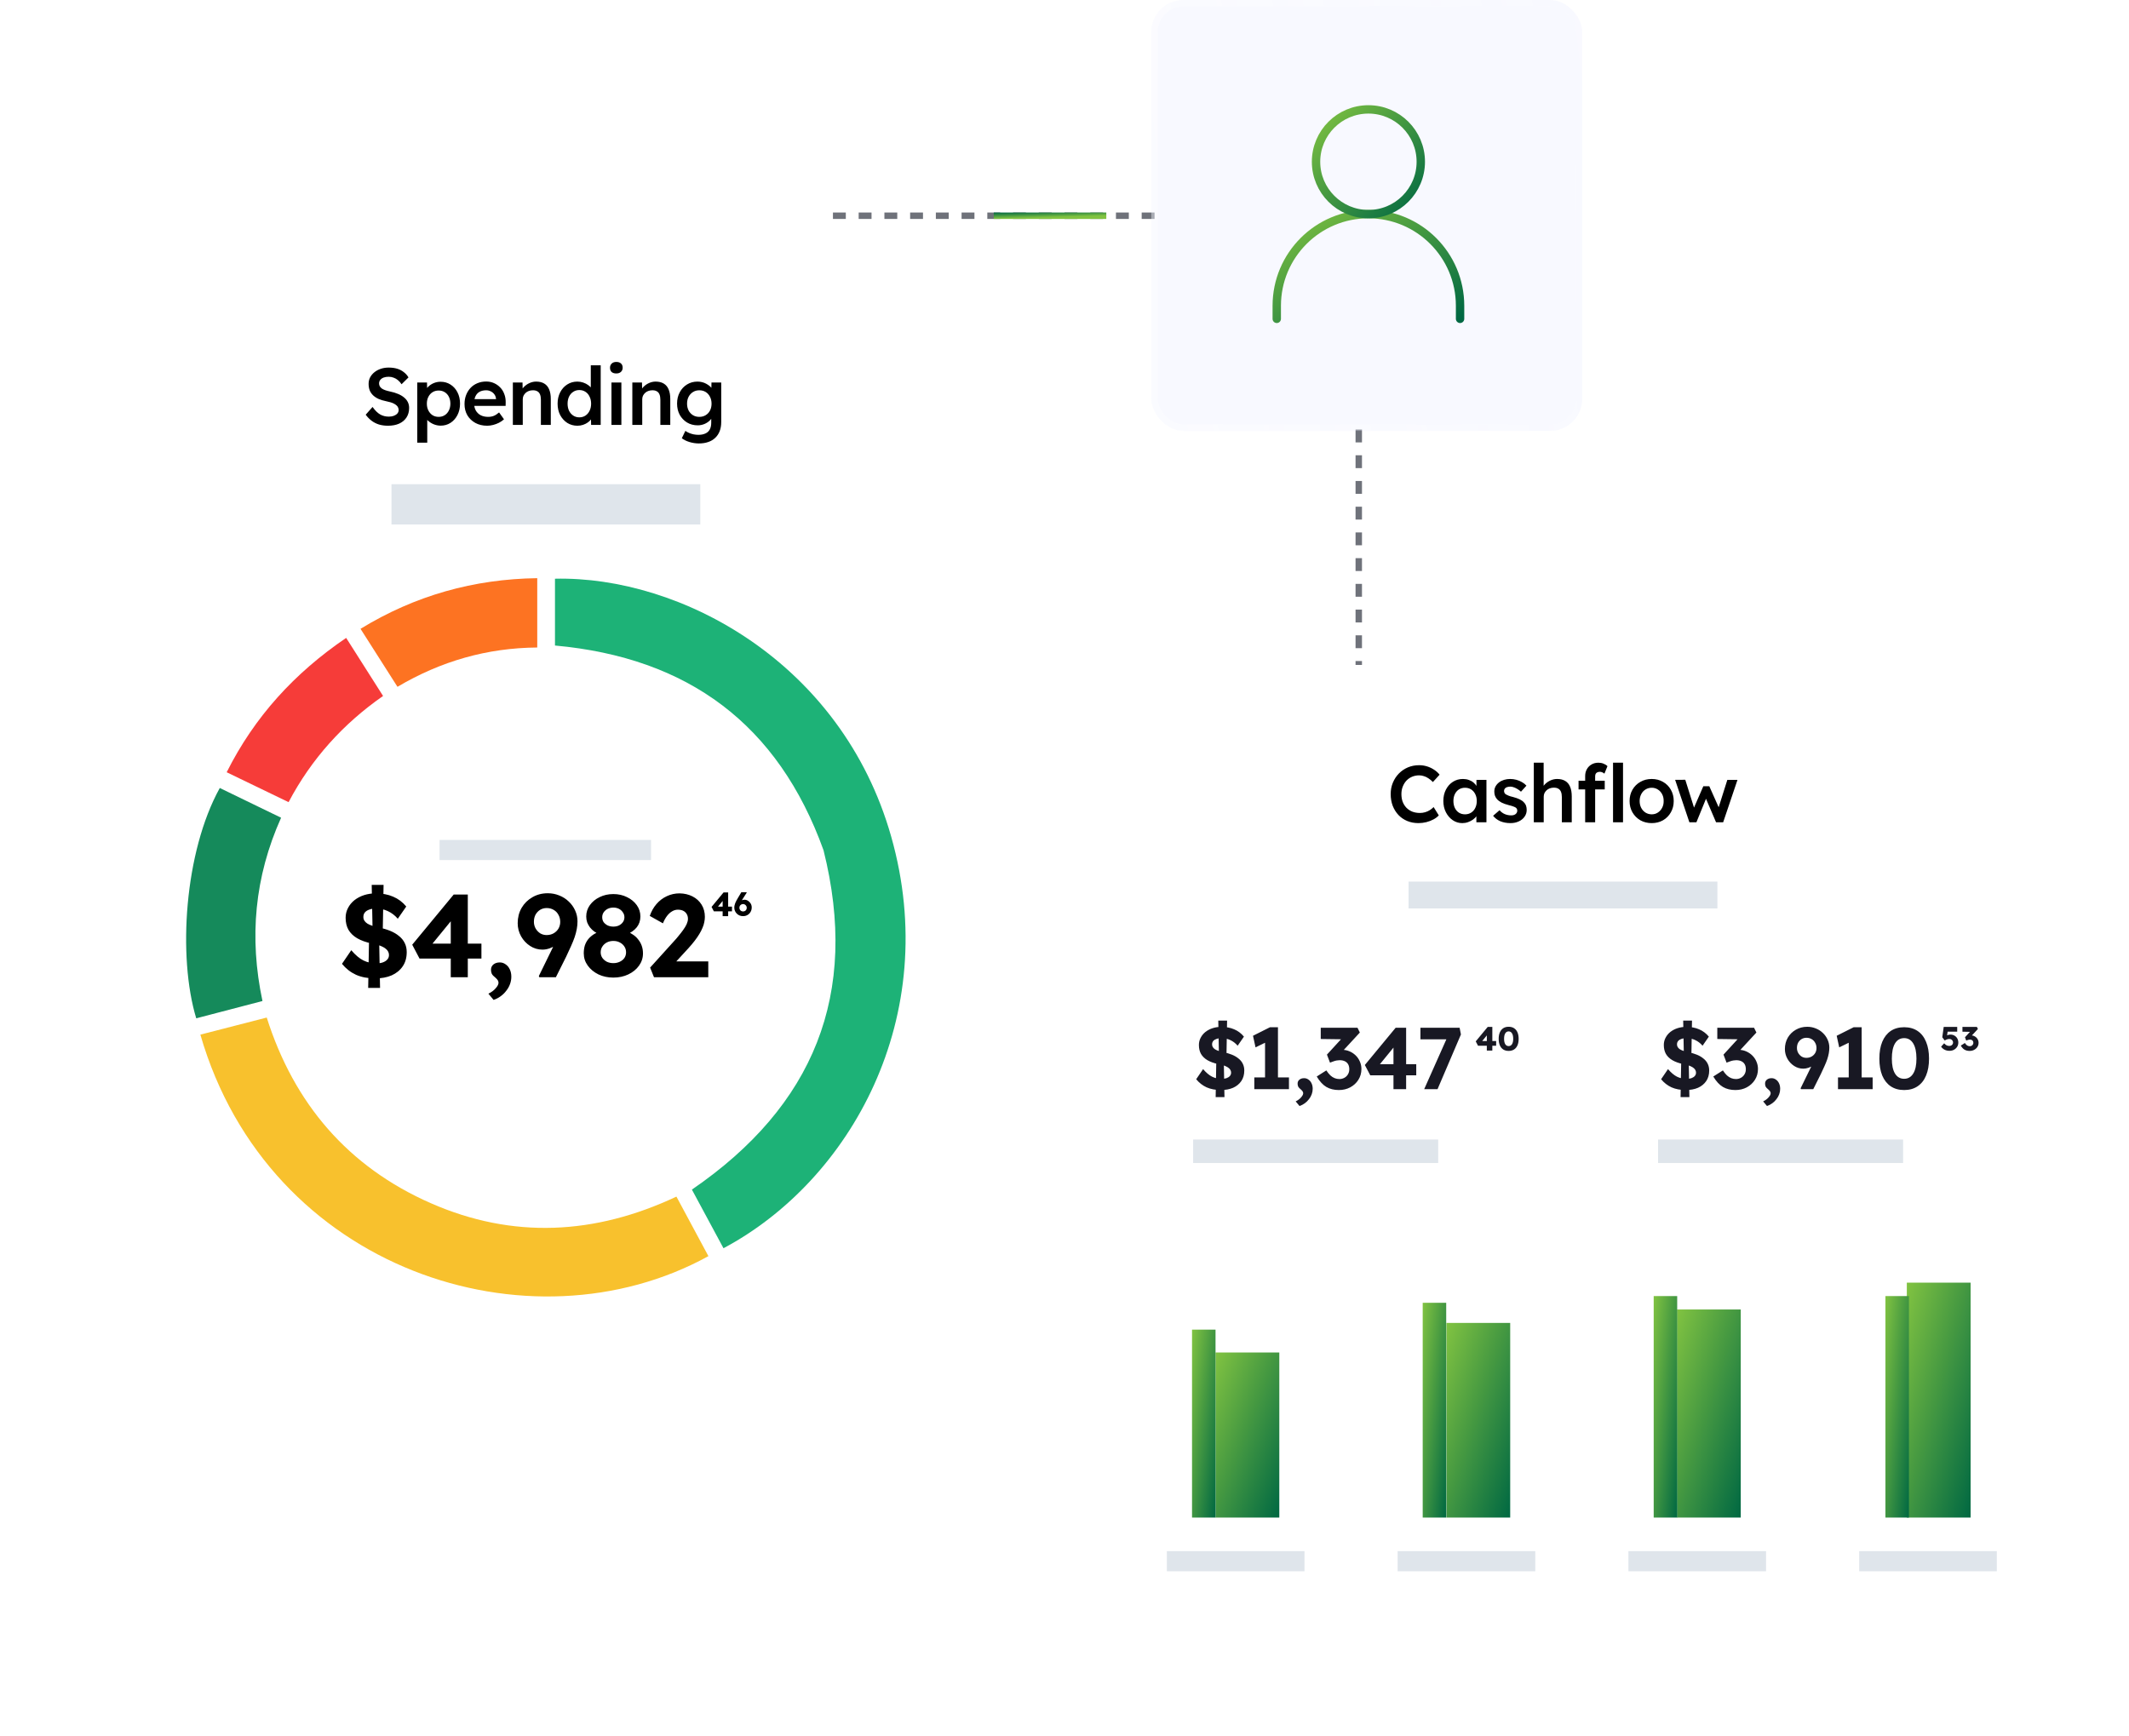<svg width="662" height="540" viewBox="0 0 662 540" fill="none" xmlns="http://www.w3.org/2000/svg">
<path d="M359 67.095L256 67.095" stroke="#6F727A" stroke-width="2" stroke-dasharray="4 4"/>
<path d="M309 67.095H344" stroke="url(#paint0_linear_3810_5641)" stroke-width="2"/>
<path d="M422.5 133.595L422.5 224.595" stroke="#6F727A" stroke-width="2" stroke-dasharray="4 4"/>
<g filter="url(#filter0_d_3810_5641)">
<rect x="21" y="33.095" width="297.475" height="359.698" rx="16.7" fill="white" shape-rendering="crispEdges"/>
<path d="M120.653 90.658C119.635 90.658 118.699 90.533 117.848 90.282C116.996 90.015 116.228 89.623 115.543 89.105C114.858 88.587 114.249 87.961 113.714 87.226L115.844 84.822C116.662 85.957 117.464 86.742 118.249 87.176C119.033 87.61 119.919 87.828 120.904 87.828C121.472 87.828 121.989 87.744 122.457 87.577C122.925 87.393 123.292 87.151 123.559 86.85C123.826 86.533 123.96 86.174 123.96 85.773C123.96 85.49 123.902 85.231 123.785 84.997C123.685 84.746 123.526 84.529 123.309 84.346C123.092 84.145 122.824 83.961 122.507 83.794C122.19 83.627 121.831 83.485 121.43 83.368C121.029 83.252 120.587 83.143 120.102 83.043C119.184 82.859 118.382 82.617 117.697 82.316C117.013 81.999 116.437 81.615 115.969 81.164C115.501 80.697 115.159 80.179 114.942 79.611C114.725 79.026 114.616 78.367 114.616 77.632C114.616 76.897 114.775 76.221 115.092 75.603C115.426 74.985 115.877 74.451 116.445 74C117.013 73.549 117.672 73.198 118.424 72.948C119.175 72.697 119.985 72.572 120.854 72.572C121.839 72.572 122.716 72.689 123.484 72.922C124.269 73.156 124.954 73.507 125.538 73.975C126.139 74.425 126.632 74.977 127.016 75.628L124.862 77.757C124.528 77.24 124.152 76.814 123.735 76.48C123.317 76.129 122.866 75.87 122.382 75.703C121.898 75.519 121.388 75.427 120.854 75.427C120.253 75.427 119.727 75.511 119.276 75.678C118.841 75.845 118.499 76.087 118.249 76.404C117.998 76.705 117.873 77.073 117.873 77.507C117.873 77.841 117.948 78.141 118.098 78.409C118.249 78.659 118.457 78.885 118.725 79.085C119.008 79.285 119.367 79.461 119.802 79.611C120.236 79.761 120.729 79.895 121.28 80.012C122.198 80.195 123.025 80.446 123.76 80.763C124.494 81.064 125.121 81.431 125.638 81.865C126.156 82.283 126.549 82.767 126.816 83.318C127.083 83.853 127.217 84.454 127.217 85.122C127.217 86.274 126.941 87.268 126.39 88.103C125.856 88.921 125.096 89.556 124.11 90.007C123.125 90.441 121.973 90.658 120.653 90.658ZM129.746 95.919V77.206H132.777L132.827 80.212L132.301 79.987C132.401 79.469 132.685 78.985 133.152 78.534C133.62 78.066 134.188 77.69 134.856 77.406C135.541 77.123 136.25 76.981 136.985 76.981C138.154 76.981 139.19 77.273 140.091 77.857C141.01 78.442 141.728 79.243 142.246 80.262C142.78 81.281 143.047 82.458 143.047 83.794C143.047 85.114 142.78 86.291 142.246 87.326C141.728 88.345 141.01 89.155 140.091 89.756C139.19 90.341 138.171 90.633 137.035 90.633C136.267 90.633 135.524 90.483 134.806 90.182C134.104 89.882 133.503 89.489 133.002 89.005C132.518 88.521 132.217 88.011 132.1 87.477L132.852 87.126V95.919H129.746ZM136.409 87.903C137.11 87.903 137.737 87.727 138.288 87.377C138.839 87.026 139.265 86.542 139.565 85.924C139.883 85.306 140.041 84.596 140.041 83.794C140.041 82.993 139.891 82.291 139.59 81.69C139.29 81.072 138.864 80.588 138.313 80.237C137.762 79.886 137.127 79.711 136.409 79.711C135.674 79.711 135.031 79.886 134.48 80.237C133.946 80.571 133.52 81.047 133.203 81.665C132.885 82.283 132.727 82.993 132.727 83.794C132.727 84.596 132.885 85.306 133.203 85.924C133.52 86.542 133.946 87.026 134.48 87.377C135.031 87.727 135.674 87.903 136.409 87.903ZM151.48 90.658C150.094 90.658 148.866 90.366 147.798 89.781C146.745 89.197 145.919 88.404 145.318 87.402C144.733 86.383 144.441 85.222 144.441 83.92C144.441 82.884 144.608 81.941 144.942 81.089C145.276 80.237 145.735 79.502 146.32 78.885C146.921 78.25 147.631 77.766 148.449 77.432C149.284 77.081 150.194 76.906 151.179 76.906C152.048 76.906 152.858 77.073 153.609 77.406C154.361 77.74 155.012 78.2 155.563 78.784C156.114 79.352 156.532 80.037 156.816 80.838C157.116 81.623 157.258 82.483 157.242 83.419L157.217 84.496H146.52L145.944 82.392H154.636L154.236 82.817V82.266C154.185 81.749 154.018 81.298 153.735 80.914C153.451 80.513 153.083 80.204 152.632 79.987C152.198 79.753 151.714 79.636 151.179 79.636C150.361 79.636 149.668 79.795 149.1 80.112C148.549 80.429 148.132 80.888 147.848 81.49C147.564 82.074 147.422 82.809 147.422 83.694C147.422 84.546 147.597 85.289 147.948 85.924C148.315 86.558 148.825 87.051 149.476 87.402C150.144 87.736 150.921 87.903 151.806 87.903C152.424 87.903 152.991 87.802 153.509 87.602C154.027 87.402 154.586 87.043 155.187 86.525L156.716 88.654C156.265 89.072 155.747 89.431 155.162 89.731C154.595 90.015 153.993 90.241 153.359 90.408C152.724 90.575 152.098 90.658 151.48 90.658ZM159.47 90.408V77.206H162.476L162.526 79.912L161.95 80.212C162.117 79.611 162.442 79.068 162.927 78.584C163.411 78.083 163.987 77.682 164.655 77.382C165.323 77.081 166.008 76.93 166.709 76.93C167.711 76.93 168.546 77.131 169.214 77.532C169.899 77.933 170.408 78.534 170.742 79.335C171.093 80.137 171.268 81.139 171.268 82.341V90.408H168.187V82.567C168.187 81.899 168.095 81.348 167.912 80.914C167.728 80.463 167.444 80.137 167.06 79.937C166.676 79.719 166.208 79.619 165.657 79.636C165.206 79.636 164.789 79.711 164.405 79.862C164.037 79.995 163.711 80.195 163.428 80.463C163.16 80.713 162.943 81.005 162.776 81.339C162.626 81.673 162.551 82.041 162.551 82.442V90.408H161.023C160.722 90.408 160.438 90.408 160.171 90.408C159.92 90.408 159.687 90.408 159.47 90.408ZM179.544 90.658C178.375 90.658 177.323 90.366 176.388 89.781C175.47 89.18 174.735 88.37 174.184 87.352C173.649 86.316 173.382 85.13 173.382 83.794C173.382 82.475 173.649 81.298 174.184 80.262C174.718 79.227 175.444 78.417 176.363 77.832C177.298 77.231 178.35 76.93 179.519 76.93C180.154 76.93 180.764 77.031 181.348 77.231C181.949 77.432 182.484 77.707 182.951 78.058C183.419 78.392 183.786 78.768 184.053 79.185C184.337 79.603 184.496 80.037 184.529 80.488L183.703 80.588V71.87H186.784V90.408H183.803L183.728 87.302L184.329 87.352C184.312 87.769 184.162 88.17 183.878 88.554C183.611 88.938 183.26 89.289 182.826 89.606C182.392 89.923 181.882 90.182 181.298 90.383C180.73 90.566 180.146 90.658 179.544 90.658ZM180.146 88.053C180.864 88.053 181.498 87.869 182.049 87.502C182.601 87.134 183.026 86.633 183.327 85.999C183.644 85.364 183.803 84.629 183.803 83.794C183.803 82.976 183.644 82.25 183.327 81.615C183.026 80.964 182.601 80.463 182.049 80.112C181.498 79.745 180.864 79.561 180.146 79.561C179.428 79.561 178.793 79.745 178.242 80.112C177.691 80.463 177.256 80.964 176.939 81.615C176.639 82.25 176.488 82.976 176.488 83.794C176.488 84.629 176.639 85.364 176.939 85.999C177.256 86.633 177.691 87.134 178.242 87.502C178.793 87.869 179.428 88.053 180.146 88.053ZM190.131 90.408V77.206H193.213V90.408H190.131ZM191.634 74.4C191.016 74.4 190.532 74.25 190.181 73.95C189.847 73.632 189.68 73.19 189.68 72.622C189.68 72.087 189.856 71.653 190.207 71.319C190.557 70.985 191.033 70.818 191.634 70.818C192.269 70.818 192.753 70.977 193.087 71.294C193.438 71.595 193.613 72.037 193.613 72.622C193.613 73.14 193.438 73.565 193.087 73.899C192.737 74.233 192.252 74.4 191.634 74.4ZM196.619 90.408V77.206H199.625L199.675 79.912L199.099 80.212C199.266 79.611 199.591 79.068 200.076 78.584C200.56 78.083 201.136 77.682 201.804 77.382C202.472 77.081 203.157 76.93 203.858 76.93C204.86 76.93 205.695 77.131 206.363 77.532C207.048 77.933 207.557 78.534 207.891 79.335C208.242 80.137 208.417 81.139 208.417 82.341V90.408H205.336V82.567C205.336 81.899 205.244 81.348 205.061 80.914C204.877 80.463 204.593 80.137 204.209 79.937C203.825 79.719 203.357 79.619 202.806 79.636C202.355 79.636 201.938 79.711 201.554 79.862C201.186 79.995 200.861 80.195 200.577 80.463C200.309 80.713 200.092 81.005 199.925 81.339C199.775 81.673 199.7 82.041 199.7 82.442V90.408H198.172C197.871 90.408 197.587 90.408 197.32 90.408C197.07 90.408 196.836 90.408 196.619 90.408ZM217.32 96.169C216.334 96.169 215.349 96.019 214.364 95.718C213.395 95.418 212.61 95.025 212.009 94.541L213.111 92.261C213.462 92.512 213.854 92.729 214.289 92.913C214.723 93.097 215.182 93.238 215.666 93.339C216.167 93.439 216.66 93.489 217.144 93.489C218.03 93.489 218.764 93.347 219.349 93.063C219.95 92.796 220.401 92.378 220.702 91.811C221.002 91.259 221.153 90.566 221.153 89.731V87.302L221.603 87.477C221.503 87.995 221.228 88.487 220.777 88.955C220.326 89.422 219.758 89.806 219.073 90.107C218.389 90.391 217.687 90.533 216.969 90.533C215.717 90.533 214.606 90.241 213.637 89.656C212.685 89.072 211.926 88.278 211.358 87.276C210.807 86.258 210.531 85.089 210.531 83.769C210.531 82.45 210.807 81.281 211.358 80.262C211.909 79.227 212.66 78.417 213.612 77.832C214.581 77.231 215.666 76.93 216.869 76.93C217.37 76.93 217.854 76.989 218.322 77.106C218.789 77.223 219.215 77.39 219.599 77.607C220 77.824 220.359 78.066 220.677 78.333C220.994 78.601 221.253 78.885 221.453 79.185C221.654 79.486 221.779 79.778 221.829 80.062L221.178 80.262L221.228 77.206H224.259V89.506C224.259 90.575 224.1 91.518 223.783 92.337C223.466 93.155 223.006 93.848 222.405 94.416C221.804 95 221.077 95.434 220.226 95.718C219.374 96.019 218.405 96.169 217.32 96.169ZM217.445 87.903C218.197 87.903 218.856 87.727 219.424 87.377C220.009 87.026 220.459 86.542 220.777 85.924C221.094 85.306 221.253 84.596 221.253 83.794C221.253 82.976 221.086 82.258 220.752 81.64C220.434 81.005 219.992 80.513 219.424 80.162C218.856 79.811 218.197 79.636 217.445 79.636C216.694 79.636 216.034 79.82 215.466 80.187C214.898 80.538 214.447 81.031 214.113 81.665C213.796 82.283 213.637 82.993 213.637 83.794C213.637 84.579 213.796 85.289 214.113 85.924C214.447 86.542 214.898 87.026 215.466 87.377C216.034 87.727 216.694 87.903 217.445 87.903Z" fill="black"/>
<rect x="121.724" y="108.845" width="96.027" height="12.525" fill="#DFE5EB"/>
<g clip-path="url(#clip0_3810_5641)">
<path d="M224.963 346.47C221.602 340.228 218.325 334.153 215.141 328.235C253.072 302.245 267.257 267.383 256.068 222.679C241.977 183.548 213.972 162.777 172.566 159.019V138.238C211.467 137.361 261.694 164.154 277.1 218.399C293.038 274.544 264.418 325.469 224.963 346.47Z" fill="#1DB277"/>
<path d="M62.313 280.034C69.129 278.28 75.945 276.527 82.938 274.721C91.424 301.515 108.27 321.179 133.957 332.463C159.446 343.652 185.019 342.326 210.33 330.417C213.66 336.617 216.968 342.775 220.277 348.933C164.822 379.464 83.481 353.401 62.302 280.034H62.313Z" fill="#F8C12D"/>
<path d="M68.335 203.327C74.786 206.458 81.069 209.506 87.405 212.575C79.149 230.987 77.426 249.858 81.612 269.586C74.713 271.381 67.865 273.176 61.018 274.961C55.215 255.798 57.334 223.232 68.335 203.338V203.327Z" fill="#158A5B"/>
<path d="M167.055 138.071V159.635C151.493 159.75 137.109 163.862 123.593 171.858C119.804 165.908 116.025 159.99 112.101 153.821C129.062 143.446 147.297 138.342 167.055 138.071Z" fill="#FD7322"/>
<path d="M107.633 156.64C111.589 162.871 115.305 168.706 119.115 174.707C106.715 183.35 96.83 194.268 89.733 207.732C83.293 204.622 76.999 201.574 70.485 198.432C79.149 181.147 91.59 167.557 107.644 156.64H107.633Z" fill="#F63C39"/>
<rect x="136.681" y="219.485" width="65.758" height="6.263" fill="#DFE5EB"/>
<path d="M116.677 262.55C114.388 262.55 112.391 262.173 110.686 261.418C109.006 260.639 107.556 259.506 106.339 258.02L109.225 253.783C110.516 255.293 111.77 256.352 112.987 256.961C114.23 257.57 115.569 257.874 117.006 257.874C117.761 257.874 118.431 257.777 119.015 257.582C119.624 257.363 120.099 257.058 120.44 256.669C120.781 256.279 120.951 255.816 120.951 255.281C120.951 254.891 120.866 254.538 120.696 254.221C120.525 253.88 120.282 253.588 119.965 253.344C119.648 253.076 119.271 252.845 118.833 252.65C118.394 252.431 117.907 252.248 117.371 252.102C116.836 251.932 116.251 251.798 115.618 251.7C113.791 251.311 112.269 250.763 111.051 250.056C109.858 249.35 108.957 248.473 108.348 247.426C107.763 246.379 107.471 245.137 107.471 243.7C107.471 242.604 107.715 241.593 108.202 240.668C108.689 239.718 109.359 238.902 110.211 238.22C111.088 237.538 112.086 237.015 113.207 236.649C114.351 236.284 115.557 236.101 116.823 236.101C118.869 236.101 120.671 236.442 122.23 237.124C123.813 237.782 125.177 238.805 126.322 240.193L123.691 243.992C122.79 242.945 121.755 242.153 120.586 241.618C119.441 241.082 118.224 240.814 116.933 240.814C116.129 240.814 115.435 240.923 114.851 241.143C114.266 241.337 113.803 241.63 113.462 242.019C113.146 242.409 112.987 242.884 112.987 243.444C112.987 243.883 113.097 244.272 113.316 244.613C113.535 244.954 113.852 245.259 114.266 245.526C114.68 245.77 115.179 245.989 115.764 246.184C116.348 246.379 116.994 246.549 117.7 246.695C119.04 246.963 120.245 247.317 121.317 247.755C122.388 248.193 123.302 248.729 124.057 249.362C124.836 249.971 125.433 250.702 125.847 251.554C126.261 252.382 126.468 253.32 126.468 254.367C126.468 256.096 126.054 257.57 125.226 258.788C124.398 260.005 123.253 260.943 121.792 261.601C120.33 262.234 118.626 262.55 116.677 262.55ZM114.485 265.509L114.778 248.632L117.883 249.837L118.175 265.509H114.485ZM118.979 249.874L115.874 248.668L115.581 233.471H119.271L118.979 249.874ZM140.162 262.185V241.508L142.719 241.654L133.733 252.65L133.111 251.737H149.697V256.376H130.445L128.18 252.066L141.075 236.467H145.459V262.185H140.162ZM153.476 269.236L151.868 267.3C152.818 266.837 153.573 266.277 154.133 265.619C154.718 264.961 155.01 264.389 155.01 263.902C155.01 263.683 154.949 263.452 154.827 263.208C154.706 262.964 154.438 262.66 154.024 262.295C153.488 261.881 153.123 261.491 152.928 261.126C152.757 260.736 152.672 260.322 152.672 259.884C152.672 259.177 152.928 258.617 153.439 258.203C153.951 257.789 154.608 257.582 155.412 257.582C156.07 257.582 156.666 257.777 157.202 258.167C157.762 258.532 158.201 259.055 158.517 259.737C158.834 260.395 158.992 261.162 158.992 262.039C158.992 262.818 158.858 263.573 158.59 264.304C158.322 265.059 157.933 265.753 157.421 266.386C156.934 267.044 156.35 267.616 155.668 268.103C155.01 268.59 154.279 268.968 153.476 269.236ZM167.696 262.185L167.55 261.82L175.441 245.673L176.208 248.12C175.891 248.948 175.465 249.703 174.929 250.385C174.393 251.043 173.772 251.615 173.066 252.102C172.384 252.565 171.666 252.93 170.911 253.198C170.156 253.466 169.413 253.6 168.682 253.6C167.294 253.6 166.015 253.223 164.846 252.468C163.677 251.713 162.74 250.714 162.033 249.472C161.327 248.205 160.974 246.842 160.974 245.38C160.974 243.627 161.376 242.044 162.18 240.631C163.008 239.219 164.128 238.11 165.54 237.307C166.953 236.479 168.548 236.065 170.326 236.065C171.593 236.065 172.786 236.296 173.906 236.759C175.027 237.197 176.013 237.83 176.865 238.658C177.718 239.462 178.375 240.388 178.838 241.435C179.325 242.482 179.569 243.602 179.569 244.796C179.569 245.575 179.496 246.367 179.35 247.17C179.203 247.974 178.984 248.814 178.692 249.691C178.4 250.544 178.022 251.481 177.559 252.504C177.121 253.503 176.61 254.611 176.025 255.828L172.847 262.185H167.696ZM169.961 249.07C170.789 249.07 171.52 248.887 172.153 248.522C172.786 248.157 173.285 247.67 173.651 247.061C174.016 246.428 174.199 245.733 174.199 244.978C174.199 244.15 174.016 243.42 173.651 242.787C173.31 242.129 172.823 241.618 172.189 241.252C171.556 240.863 170.825 240.668 169.997 240.668C169.242 240.668 168.56 240.85 167.952 241.216C167.367 241.581 166.892 242.08 166.527 242.714C166.186 243.347 166.015 244.09 166.015 244.942C166.015 245.673 166.186 246.355 166.527 246.988C166.892 247.621 167.367 248.132 167.952 248.522C168.56 248.887 169.23 249.07 169.961 249.07ZM190.724 262.295C189.019 262.295 187.473 261.966 186.085 261.308C184.696 260.626 183.588 259.713 182.76 258.568C181.932 257.424 181.518 256.157 181.518 254.769C181.518 253.868 181.628 253.052 181.847 252.321C182.09 251.591 182.444 250.933 182.906 250.349C183.393 249.764 183.978 249.253 184.66 248.814C185.342 248.376 186.133 247.998 187.034 247.682L186.669 248.96C185.987 248.693 185.378 248.376 184.842 248.011C184.307 247.621 183.844 247.183 183.454 246.695C183.089 246.208 182.797 245.685 182.578 245.125C182.383 244.54 182.285 243.931 182.285 243.298C182.285 241.983 182.663 240.802 183.418 239.754C184.173 238.707 185.183 237.879 186.45 237.27C187.716 236.637 189.141 236.32 190.724 236.32C192.283 236.32 193.695 236.637 194.962 237.27C196.228 237.879 197.239 238.707 197.994 239.754C198.749 240.802 199.127 241.983 199.127 243.298C199.127 243.931 199.029 244.54 198.834 245.125C198.639 245.685 198.359 246.196 197.994 246.659C197.629 247.122 197.166 247.548 196.606 247.938C196.07 248.327 195.437 248.668 194.706 248.96L194.487 247.828C195.291 248.072 196.021 248.412 196.679 248.851C197.361 249.265 197.933 249.776 198.396 250.385C198.883 250.97 199.26 251.627 199.528 252.358C199.796 253.089 199.93 253.892 199.93 254.769C199.93 256.182 199.516 257.46 198.688 258.605C197.86 259.75 196.752 260.651 195.364 261.308C193.975 261.966 192.429 262.295 190.724 262.295ZM190.724 257.801C191.455 257.801 192.125 257.655 192.733 257.363C193.342 257.071 193.817 256.681 194.158 256.194C194.499 255.682 194.67 255.098 194.67 254.44C194.67 253.758 194.499 253.162 194.158 252.65C193.817 252.114 193.342 251.688 192.733 251.372C192.149 251.055 191.479 250.897 190.724 250.897C189.969 250.897 189.287 251.055 188.678 251.372C188.094 251.688 187.631 252.114 187.29 252.65C186.949 253.162 186.779 253.758 186.779 254.44C186.779 255.073 186.949 255.646 187.29 256.157C187.631 256.644 188.094 257.046 188.678 257.363C189.287 257.655 189.969 257.801 190.724 257.801ZM190.724 246.44C191.382 246.44 191.966 246.318 192.478 246.074C192.989 245.807 193.391 245.466 193.683 245.052C194 244.613 194.158 244.102 194.158 243.517C194.158 242.957 194 242.458 193.683 242.019C193.391 241.557 192.989 241.191 192.478 240.923C191.966 240.656 191.382 240.522 190.724 240.522C190.067 240.522 189.47 240.656 188.934 240.923C188.423 241.191 188.009 241.557 187.692 242.019C187.4 242.458 187.254 242.957 187.254 243.517C187.254 244.102 187.4 244.613 187.692 245.052C188.009 245.466 188.423 245.807 188.934 246.074C189.47 246.318 190.067 246.44 190.724 246.44ZM203.357 262.185L202.151 259.189L209.713 250.824C210.127 250.385 210.566 249.874 211.029 249.289C211.516 248.705 211.978 248.108 212.417 247.499C212.879 246.866 213.245 246.257 213.513 245.673C213.781 245.064 213.915 244.516 213.915 244.029C213.915 243.469 213.793 242.981 213.549 242.567C213.306 242.129 212.953 241.788 212.49 241.544C212.027 241.301 211.455 241.179 210.773 241.179C210.14 241.179 209.543 241.35 208.983 241.691C208.423 242.007 207.899 242.482 207.412 243.115C206.925 243.749 206.499 244.516 206.133 245.417L202.042 243.115C202.529 241.703 203.223 240.473 204.124 239.426C205.025 238.378 206.097 237.562 207.339 236.978C208.581 236.393 209.908 236.101 211.321 236.101C212.806 236.126 214.146 236.442 215.339 237.051C216.533 237.66 217.47 238.512 218.152 239.608C218.834 240.704 219.175 241.971 219.175 243.408C219.175 243.943 219.114 244.491 218.992 245.052C218.895 245.612 218.712 246.196 218.444 246.805C218.201 247.414 217.872 248.059 217.458 248.741C217.068 249.399 216.581 250.105 215.997 250.86C215.437 251.591 214.791 252.358 214.061 253.162L208.252 259.482L207.521 257.253H220.235V262.185H203.357Z" fill="black"/>
<path d="M224.703 243.185V237.277L225.653 237.298L223.012 240.534L222.761 240.221H227.605V241.682H221.968L221.258 240.315L224.985 235.816H226.415V243.185H224.703ZM231.04 243.185C230.664 243.185 230.309 243.119 229.975 242.987C229.648 242.848 229.363 242.66 229.119 242.423C228.876 242.18 228.681 241.898 228.535 241.578C228.395 241.258 228.326 240.913 228.326 240.544C228.326 240.287 228.354 240.04 228.409 239.803C228.465 239.56 228.542 239.316 228.639 239.073C228.743 238.822 228.865 238.568 229.004 238.311C229.15 238.046 229.31 237.768 229.484 237.476L230.507 235.764H232.146L232.188 235.868L230.768 238.102C230.587 238.394 230.431 238.669 230.299 238.926C230.166 239.177 230.048 239.427 229.944 239.678C229.839 239.928 229.735 240.193 229.631 240.471L229.297 239.751C229.366 239.508 229.477 239.285 229.631 239.083C229.784 238.874 229.961 238.697 230.163 238.551C230.372 238.398 230.587 238.283 230.81 238.206C231.033 238.123 231.252 238.081 231.468 238.081C231.878 238.081 232.254 238.192 232.595 238.415C232.943 238.631 233.221 238.92 233.43 239.281C233.639 239.643 233.743 240.04 233.743 240.471C233.743 240.986 233.625 241.449 233.388 241.859C233.159 242.27 232.838 242.594 232.428 242.83C232.024 243.067 231.562 243.185 231.04 243.185ZM231.061 241.724C231.283 241.724 231.478 241.675 231.645 241.578C231.819 241.48 231.955 241.345 232.052 241.171C232.15 240.99 232.198 240.784 232.198 240.555C232.198 240.36 232.146 240.179 232.042 240.012C231.944 239.838 231.809 239.699 231.635 239.594C231.468 239.483 231.28 239.427 231.071 239.427C230.848 239.427 230.646 239.48 230.466 239.584C230.292 239.681 230.156 239.817 230.059 239.991C229.961 240.158 229.912 240.346 229.912 240.555C229.912 240.777 229.961 240.979 230.059 241.16C230.156 241.334 230.292 241.473 230.466 241.578C230.64 241.675 230.838 241.724 231.061 241.724Z" fill="black"/>
</g>
</g>
<g filter="url(#filter1_d_3810_5641)">
<rect x="344" y="165" width="297" height="312" rx="16.7" fill="white" shape-rendering="crispEdges"/>
<path d="M441.069 214.251C439.799 214.251 438.639 214.033 437.587 213.599C436.535 213.165 435.624 212.547 434.856 211.745C434.088 210.927 433.487 209.967 433.053 208.865C432.635 207.746 432.426 206.527 432.426 205.207C432.426 203.938 432.652 202.761 433.103 201.675C433.554 200.59 434.18 199.638 434.981 198.819C435.783 198.001 436.718 197.366 437.787 196.916C438.856 196.465 440.017 196.239 441.269 196.239C442.121 196.239 442.947 196.364 443.749 196.615C444.551 196.865 445.286 197.216 445.954 197.667C446.622 198.101 447.181 198.611 447.632 199.195L445.553 201.475C445.119 201.024 444.668 200.648 444.2 200.347C443.749 200.03 443.273 199.796 442.772 199.646C442.288 199.479 441.787 199.396 441.269 199.396C440.501 199.396 439.774 199.538 439.09 199.821C438.422 200.105 437.837 200.506 437.336 201.024C436.852 201.542 436.468 202.159 436.184 202.878C435.9 203.579 435.758 204.364 435.758 205.232C435.758 206.117 435.892 206.919 436.159 207.637C436.443 208.355 436.835 208.973 437.336 209.491C437.854 210.009 438.463 210.409 439.165 210.693C439.883 210.961 440.668 211.094 441.52 211.094C442.071 211.094 442.605 211.019 443.123 210.869C443.641 210.718 444.117 210.51 444.551 210.242C445.002 209.959 445.411 209.633 445.778 209.265L447.381 211.846C446.981 212.297 446.446 212.706 445.778 213.073C445.11 213.441 444.359 213.733 443.524 213.95C442.705 214.15 441.887 214.251 441.069 214.251ZM454.686 214.251C453.6 214.251 452.615 213.95 451.73 213.349C450.845 212.747 450.135 211.929 449.601 210.894C449.066 209.858 448.799 208.681 448.799 207.362C448.799 206.042 449.066 204.865 449.601 203.829C450.135 202.794 450.862 201.984 451.78 201.4C452.699 200.815 453.734 200.523 454.886 200.523C455.554 200.523 456.164 200.623 456.715 200.823C457.266 201.007 457.751 201.274 458.168 201.625C458.586 201.976 458.928 202.377 459.195 202.827C459.479 203.278 459.671 203.763 459.771 204.28L459.095 204.105V200.798H462.201V214H459.07V210.844L459.796 210.718C459.679 211.169 459.462 211.612 459.145 212.046C458.844 212.464 458.46 212.839 457.993 213.173C457.542 213.491 457.032 213.749 456.465 213.95C455.913 214.15 455.321 214.251 454.686 214.251ZM455.538 211.52C456.256 211.52 456.89 211.345 457.442 210.994C457.993 210.643 458.419 210.159 458.719 209.541C459.036 208.906 459.195 208.18 459.195 207.362C459.195 206.56 459.036 205.85 458.719 205.232C458.419 204.614 457.993 204.13 457.442 203.779C456.89 203.429 456.256 203.253 455.538 203.253C454.82 203.253 454.185 203.429 453.634 203.779C453.099 204.13 452.682 204.614 452.381 205.232C452.081 205.85 451.93 206.56 451.93 207.362C451.93 208.18 452.081 208.906 452.381 209.541C452.682 210.159 453.099 210.643 453.634 210.994C454.185 211.345 454.82 211.52 455.538 211.52ZM469.681 214.251C468.512 214.251 467.46 214.058 466.525 213.674C465.606 213.274 464.855 212.706 464.27 211.971L466.274 210.242C466.775 210.81 467.335 211.219 467.953 211.47C468.571 211.72 469.222 211.846 469.907 211.846C470.191 211.846 470.441 211.812 470.658 211.745C470.892 211.679 471.092 211.578 471.259 211.445C471.426 211.311 471.552 211.161 471.635 210.994C471.735 210.81 471.786 210.61 471.786 210.393C471.786 209.992 471.635 209.675 471.335 209.441C471.168 209.324 470.9 209.199 470.533 209.065C470.182 208.931 469.723 208.798 469.155 208.664C468.253 208.43 467.502 208.163 466.901 207.863C466.299 207.545 465.832 207.195 465.498 206.811C465.214 206.493 464.997 206.134 464.847 205.733C464.713 205.333 464.646 204.898 464.646 204.431C464.646 203.846 464.771 203.32 465.022 202.853C465.289 202.368 465.648 201.951 466.099 201.6C466.55 201.249 467.076 200.982 467.677 200.798C468.278 200.615 468.905 200.523 469.556 200.523C470.224 200.523 470.867 200.606 471.485 200.773C472.12 200.94 472.704 201.182 473.238 201.5C473.79 201.8 474.257 202.168 474.641 202.602L472.938 204.481C472.621 204.18 472.27 203.913 471.886 203.679C471.518 203.445 471.143 203.262 470.758 203.128C470.374 202.978 470.015 202.903 469.681 202.903C469.364 202.903 469.08 202.936 468.83 203.003C468.579 203.053 468.37 203.136 468.203 203.253C468.036 203.37 467.903 203.521 467.802 203.704C467.719 203.871 467.677 204.072 467.677 204.305C467.694 204.506 467.744 204.698 467.828 204.882C467.928 205.049 468.061 205.191 468.228 205.307C468.412 205.424 468.688 205.558 469.055 205.708C469.422 205.859 469.898 206.001 470.483 206.134C471.301 206.351 471.986 206.593 472.537 206.861C473.088 207.128 473.522 207.437 473.84 207.787C474.157 208.088 474.382 208.439 474.516 208.84C474.65 209.24 474.716 209.683 474.716 210.167C474.716 210.952 474.491 211.654 474.04 212.272C473.606 212.889 473.005 213.374 472.236 213.724C471.485 214.075 470.633 214.251 469.681 214.251ZM476.93 214V195.463H479.986V203.504L479.41 203.804C479.577 203.203 479.902 202.66 480.387 202.176C480.871 201.675 481.447 201.274 482.115 200.974C482.783 200.673 483.468 200.523 484.169 200.523C485.171 200.523 486.006 200.723 486.674 201.124C487.359 201.525 487.868 202.126 488.202 202.928C488.553 203.729 488.728 204.731 488.728 205.934V214H485.647V206.159C485.647 205.491 485.555 204.94 485.372 204.506C485.188 204.055 484.904 203.729 484.52 203.529C484.136 203.312 483.668 203.212 483.117 203.228C482.666 203.228 482.249 203.303 481.865 203.454C481.497 203.587 481.172 203.788 480.888 204.055C480.62 204.305 480.403 204.598 480.236 204.932C480.086 205.266 480.011 205.633 480.011 206.034V214H478.483C478.182 214 477.898 214 477.631 214C477.381 214 477.147 214 476.93 214ZM492.896 214V199.621C492.896 198.819 493.072 198.11 493.422 197.492C493.773 196.857 494.257 196.364 494.875 196.014C495.493 195.646 496.211 195.463 497.03 195.463C497.597 195.463 498.123 195.563 498.608 195.763C499.092 195.947 499.501 196.206 499.835 196.54L498.883 198.869C498.666 198.686 498.432 198.544 498.182 198.444C497.948 198.343 497.723 198.293 497.506 198.293C497.172 198.293 496.888 198.352 496.654 198.469C496.437 198.569 496.27 198.728 496.153 198.945C496.053 199.162 496.002 199.421 496.002 199.721V214H494.449C494.149 214 493.865 214 493.598 214C493.347 214 493.113 214 492.896 214ZM490.842 203.779V201.074H498.984V203.779H490.842ZM501.564 214V195.463H504.67V214H501.564ZM513.596 214.251C512.277 214.251 511.099 213.958 510.064 213.374C509.028 212.773 508.21 211.954 507.609 210.919C507.008 209.883 506.707 208.706 506.707 207.387C506.707 206.067 507.008 204.89 507.609 203.855C508.21 202.819 509.028 202.009 510.064 201.425C511.099 200.823 512.277 200.523 513.596 200.523C514.899 200.523 516.068 200.823 517.103 201.425C518.138 202.009 518.948 202.819 519.533 203.855C520.134 204.89 520.435 206.067 520.435 207.387C520.435 208.706 520.134 209.883 519.533 210.919C518.948 211.954 518.138 212.773 517.103 213.374C516.068 213.958 514.899 214.251 513.596 214.251ZM513.596 211.52C514.314 211.52 514.949 211.336 515.5 210.969C516.068 210.601 516.51 210.109 516.827 209.491C517.161 208.873 517.32 208.172 517.303 207.387C517.32 206.585 517.161 205.875 516.827 205.257C516.51 204.639 516.068 204.155 515.5 203.804C514.949 203.437 514.314 203.253 513.596 203.253C512.878 203.253 512.227 203.437 511.642 203.804C511.074 204.155 510.632 204.648 510.314 205.282C509.997 205.9 509.838 206.602 509.838 207.387C509.838 208.172 509.997 208.873 510.314 209.491C510.632 210.109 511.074 210.601 511.642 210.969C512.227 211.336 512.878 211.52 513.596 211.52ZM525.307 214L520.873 200.798L524.029 200.773L526.985 210.192L526.434 210.142L529.641 202.777H531.494L534.776 210.142L534.125 210.217L537.106 200.798H540.262L535.803 214H533.599L530.217 206.084L530.693 206.134L527.486 214H525.307Z" fill="black"/>
<rect x="437.987" y="232.438" width="96.027" height="8.35" fill="#DFE5EB"/>
<path d="M379.63 297.271C377.929 297.271 376.446 296.991 375.179 296.43C373.931 295.851 372.854 295.01 371.95 293.906L374.094 290.758C375.053 291.88 375.984 292.667 376.889 293.119C377.812 293.572 378.807 293.798 379.874 293.798C380.435 293.798 380.933 293.725 381.367 293.581C381.819 293.418 382.172 293.192 382.425 292.902C382.678 292.613 382.805 292.269 382.805 291.871C382.805 291.581 382.742 291.319 382.615 291.084C382.488 290.831 382.308 290.614 382.072 290.433C381.837 290.234 381.557 290.062 381.231 289.917C380.905 289.754 380.544 289.618 380.146 289.51C379.747 289.383 379.313 289.284 378.843 289.211C377.486 288.922 376.355 288.515 375.451 287.99C374.564 287.465 373.895 286.814 373.442 286.036C373.008 285.258 372.791 284.336 372.791 283.268C372.791 282.454 372.972 281.703 373.334 281.016C373.696 280.31 374.193 279.704 374.826 279.197C375.478 278.691 376.22 278.302 377.052 278.031C377.902 277.759 378.798 277.623 379.738 277.623C381.258 277.623 382.597 277.877 383.755 278.383C384.931 278.872 385.944 279.632 386.794 280.663L384.84 283.485C384.171 282.707 383.402 282.119 382.534 281.721C381.683 281.323 380.779 281.124 379.82 281.124C379.223 281.124 378.707 281.206 378.273 281.368C377.839 281.513 377.495 281.73 377.242 282.02C377.007 282.309 376.889 282.662 376.889 283.078C376.889 283.404 376.97 283.693 377.133 283.947C377.296 284.2 377.531 284.426 377.839 284.625C378.146 284.806 378.517 284.969 378.951 285.114C379.386 285.258 379.865 285.385 380.39 285.493C381.385 285.692 382.28 285.955 383.076 286.28C383.872 286.606 384.551 287.004 385.112 287.475C385.691 287.927 386.134 288.47 386.442 289.103C386.749 289.718 386.903 290.415 386.903 291.192C386.903 292.477 386.595 293.572 385.98 294.476C385.365 295.381 384.515 296.077 383.429 296.566C382.344 297.036 381.077 297.271 379.63 297.271ZM378.002 299.47L378.219 286.932L380.525 287.827L380.743 299.47H378.002ZM381.34 287.854L379.033 286.959L378.816 275.669H381.557L381.34 287.854ZM393.358 295.67V280.256L394.362 282.074L390.4 284.001L389.613 280.392L394.905 277.732H397.374V295.67H393.358ZM390.02 297V293.336H400.794V297H390.02ZM404.077 302.238L402.883 300.799C403.589 300.456 404.15 300.039 404.566 299.551C405 299.062 405.217 298.637 405.217 298.275C405.217 298.113 405.172 297.941 405.081 297.76C404.991 297.579 404.792 297.353 404.484 297.081C404.086 296.774 403.815 296.484 403.67 296.213C403.544 295.924 403.48 295.616 403.48 295.29C403.48 294.766 403.67 294.35 404.05 294.042C404.43 293.734 404.919 293.581 405.516 293.581C406.004 293.581 406.447 293.725 406.845 294.015C407.261 294.286 407.587 294.675 407.822 295.182C408.057 295.67 408.175 296.24 408.175 296.891C408.175 297.47 408.076 298.031 407.877 298.574C407.678 299.135 407.388 299.65 407.008 300.121C406.646 300.609 406.212 301.035 405.706 301.396C405.217 301.758 404.674 302.039 404.077 302.238ZM416.296 297.271C414.831 297.271 413.546 296.955 412.443 296.322C411.357 295.688 410.353 294.603 409.43 293.065L412.415 291.165C412.832 291.799 413.248 292.314 413.664 292.712C414.098 293.11 414.55 293.4 415.021 293.581C415.491 293.762 415.98 293.852 416.486 293.852C417.029 293.852 417.535 293.725 418.006 293.472C418.476 293.219 418.847 292.866 419.119 292.414C419.408 291.943 419.553 291.41 419.553 290.813C419.553 290.197 419.435 289.682 419.2 289.266C418.965 288.85 418.621 288.533 418.169 288.316C417.716 288.099 417.183 287.99 416.568 287.99C416.296 287.99 415.998 288.017 415.672 288.072C415.346 288.126 415.012 288.216 414.668 288.343C414.324 288.452 413.953 288.587 413.555 288.75L412.605 286.253L417.626 280.771L418.657 281.504L410.679 281.396V277.895H422.104L422.836 279.387L416.568 286.172L415.618 285.059C415.762 284.987 415.998 284.924 416.323 284.869C416.667 284.797 416.984 284.761 417.273 284.761C418.105 284.761 418.883 284.915 419.607 285.222C420.331 285.53 420.973 285.955 421.534 286.498C422.095 287.04 422.529 287.674 422.836 288.397C423.162 289.121 423.325 289.899 423.325 290.731C423.325 291.979 423.008 293.101 422.375 294.096C421.76 295.073 420.919 295.851 419.851 296.43C418.802 296.991 417.617 297.271 416.296 297.271ZM433.292 297V281.64L435.192 281.748L428.516 289.917L428.055 289.239H440.375V292.685H426.074L424.391 289.483L433.971 277.895H437.227V297H433.292ZM442.842 297L450.523 279.74L451.5 281.504H441.676V277.895H453.861L454.268 279.984L446.995 297H442.842Z" fill="#181823"/>
<path d="M462.319 285V279.092L463.269 279.113L460.628 282.349L460.378 282.036H465.221V283.497H459.585L458.875 282.13L462.601 277.631H464.031V285H462.319ZM469.105 285.104C468.451 285.104 467.891 284.955 467.425 284.656C466.965 284.356 466.614 283.928 466.37 283.372C466.127 282.808 466.005 282.133 466.005 281.347C466.005 280.56 466.127 279.889 466.37 279.332C466.614 278.769 466.965 278.337 467.425 278.038C467.891 277.739 468.451 277.589 469.105 277.589C469.759 277.589 470.319 277.739 470.785 278.038C471.252 278.337 471.607 278.769 471.85 279.332C472.094 279.889 472.215 280.56 472.215 281.347C472.215 282.133 472.094 282.808 471.85 283.372C471.607 283.928 471.252 284.356 470.785 284.656C470.319 284.955 469.759 285.104 469.105 285.104ZM469.105 283.601C469.557 283.601 469.905 283.407 470.149 283.017C470.399 282.627 470.525 282.07 470.525 281.347C470.525 280.602 470.399 280.032 470.149 279.635C469.905 279.231 469.557 279.03 469.105 279.03C468.653 279.03 468.301 279.231 468.051 279.635C467.807 280.032 467.685 280.602 467.685 281.347C467.685 282.07 467.807 282.627 468.051 283.017C468.301 283.407 468.653 283.601 469.105 283.601Z" fill="#181823"/>
<rect x="371" y="312.657" width="76.195" height="7.306" fill="#DFE5EB"/>
<path d="M524.192 297.271C522.491 297.271 521.008 296.991 519.741 296.43C518.493 295.851 517.417 295.01 516.512 293.906L518.656 290.758C519.615 291.88 520.546 292.667 521.451 293.119C522.374 293.572 523.369 293.798 524.436 293.798C524.997 293.798 525.495 293.725 525.929 293.581C526.381 293.418 526.734 293.192 526.987 292.902C527.24 292.613 527.367 292.269 527.367 291.871C527.367 291.581 527.304 291.319 527.177 291.084C527.051 290.831 526.87 290.614 526.634 290.433C526.399 290.234 526.119 290.062 525.793 289.917C525.467 289.754 525.106 289.618 524.708 289.51C524.31 289.383 523.875 289.284 523.405 289.211C522.048 288.922 520.917 288.515 520.013 287.99C519.126 287.465 518.457 286.814 518.004 286.036C517.57 285.258 517.353 284.336 517.353 283.268C517.353 282.454 517.534 281.703 517.896 281.016C518.258 280.31 518.755 279.704 519.389 279.197C520.04 278.691 520.782 278.302 521.614 278.031C522.464 277.759 523.36 277.623 524.301 277.623C525.82 277.623 527.159 277.877 528.317 278.383C529.493 278.872 530.506 279.632 531.356 280.663L529.402 283.485C528.733 282.707 527.964 282.119 527.096 281.721C526.245 281.323 525.341 281.124 524.382 281.124C523.785 281.124 523.269 281.206 522.835 281.368C522.401 281.513 522.057 281.73 521.804 282.02C521.569 282.309 521.451 282.662 521.451 283.078C521.451 283.404 521.532 283.693 521.695 283.947C521.858 284.2 522.093 284.426 522.401 284.625C522.708 284.806 523.079 284.969 523.514 285.114C523.948 285.258 524.427 285.385 524.952 285.493C525.947 285.692 526.842 285.955 527.639 286.28C528.435 286.606 529.113 287.004 529.674 287.475C530.253 287.927 530.696 288.47 531.004 289.103C531.311 289.718 531.465 290.415 531.465 291.192C531.465 292.477 531.157 293.572 530.542 294.476C529.927 295.381 529.077 296.077 527.991 296.566C526.906 297.036 525.639 297.271 524.192 297.271ZM522.564 299.47L522.781 286.932L525.088 287.827L525.305 299.47H522.564ZM525.902 287.854L523.595 286.959L523.378 275.669H526.119L525.902 287.854ZM539.603 297.271C538.137 297.271 536.853 296.955 535.749 296.322C534.663 295.688 533.659 294.603 532.737 293.065L535.722 291.165C536.138 291.799 536.554 292.314 536.97 292.712C537.404 293.11 537.857 293.4 538.327 293.581C538.797 293.762 539.286 293.852 539.793 293.852C540.335 293.852 540.842 293.725 541.312 293.472C541.783 293.219 542.154 292.866 542.425 292.414C542.714 291.943 542.859 291.41 542.859 290.813C542.859 290.197 542.742 289.682 542.506 289.266C542.271 288.85 541.927 288.533 541.475 288.316C541.023 288.099 540.489 287.99 539.874 287.99C539.603 287.99 539.304 288.017 538.978 288.072C538.653 288.126 538.318 288.216 537.974 288.343C537.631 288.452 537.26 288.587 536.862 288.75L535.912 286.253L540.932 280.771L541.964 281.504L533.985 281.396V277.895H545.41L546.143 279.387L539.874 286.172L538.924 285.059C539.069 284.987 539.304 284.924 539.63 284.869C539.973 284.797 540.29 284.761 540.58 284.761C541.412 284.761 542.19 284.915 542.913 285.222C543.637 285.53 544.279 285.955 544.84 286.498C545.401 287.04 545.835 287.674 546.143 288.397C546.468 289.121 546.631 289.899 546.631 290.731C546.631 291.979 546.315 293.101 545.681 294.096C545.066 295.073 544.225 295.851 543.158 296.43C542.108 296.991 540.923 297.271 539.603 297.271ZM549.434 302.238L548.24 300.799C548.946 300.456 549.507 300.039 549.923 299.551C550.357 299.062 550.574 298.637 550.574 298.275C550.574 298.113 550.529 297.941 550.438 297.76C550.348 297.579 550.149 297.353 549.841 297.081C549.443 296.774 549.172 296.484 549.027 296.213C548.901 295.924 548.837 295.616 548.837 295.29C548.837 294.766 549.027 294.35 549.407 294.042C549.787 293.734 550.276 293.581 550.873 293.581C551.361 293.581 551.804 293.725 552.202 294.015C552.619 294.286 552.944 294.675 553.179 295.182C553.415 295.67 553.532 296.24 553.532 296.891C553.532 297.47 553.433 298.031 553.234 298.574C553.035 299.135 552.745 299.65 552.365 300.121C552.003 300.609 551.569 301.035 551.063 301.396C550.574 301.758 550.031 302.039 549.434 302.238ZM559.998 297L559.889 296.729L565.751 284.734L566.321 286.552C566.086 287.167 565.769 287.728 565.371 288.234C564.973 288.723 564.512 289.148 563.987 289.51C563.481 289.854 562.947 290.125 562.386 290.324C561.825 290.523 561.273 290.623 560.731 290.623C559.699 290.623 558.75 290.342 557.881 289.781C557.013 289.22 556.316 288.479 555.791 287.556C555.267 286.615 555.004 285.602 555.004 284.516C555.004 283.214 555.303 282.038 555.9 280.989C556.515 279.939 557.347 279.116 558.397 278.519C559.446 277.904 560.631 277.596 561.952 277.596C562.893 277.596 563.779 277.768 564.611 278.112C565.444 278.438 566.176 278.908 566.81 279.523C567.443 280.12 567.931 280.808 568.275 281.586C568.637 282.364 568.818 283.196 568.818 284.082C568.818 284.661 568.763 285.249 568.655 285.846C568.546 286.443 568.384 287.067 568.166 287.719C567.949 288.352 567.669 289.049 567.325 289.808C566.999 290.55 566.62 291.373 566.185 292.278L563.824 297H559.998ZM561.68 287.257C562.296 287.257 562.838 287.122 563.309 286.85C563.779 286.579 564.15 286.217 564.421 285.765C564.693 285.294 564.828 284.779 564.828 284.218C564.828 283.603 564.693 283.06 564.421 282.59C564.168 282.101 563.806 281.721 563.336 281.45C562.865 281.16 562.323 281.016 561.708 281.016C561.147 281.016 560.64 281.151 560.188 281.423C559.754 281.694 559.401 282.065 559.129 282.535C558.876 283.006 558.75 283.558 558.75 284.191C558.75 284.734 558.876 285.24 559.129 285.711C559.401 286.181 559.754 286.561 560.188 286.85C560.64 287.122 561.138 287.257 561.68 287.257ZM574.852 295.67V280.256L575.856 282.074L571.894 284.001L571.107 280.392L576.399 277.732H578.869V295.67H574.852ZM571.514 297V293.336H582.288V297H571.514ZM592.085 297.271C590.456 297.271 589.063 296.882 587.905 296.104C586.766 295.326 585.888 294.214 585.273 292.766C584.676 291.301 584.377 289.546 584.377 287.502C584.377 285.457 584.676 283.711 585.273 282.264C585.888 280.799 586.766 279.677 587.905 278.899C589.063 278.121 590.456 277.732 592.085 277.732C593.713 277.732 595.106 278.121 596.264 278.899C597.422 279.677 598.299 280.799 598.896 282.264C599.511 283.711 599.819 285.457 599.819 287.502C599.819 289.546 599.511 291.301 598.896 292.766C598.299 294.214 597.422 295.326 596.264 296.104C595.106 296.882 593.713 297.271 592.085 297.271ZM592.085 293.771C593.297 293.771 594.238 293.228 594.907 292.142C595.576 291.057 595.911 289.51 595.911 287.502C595.911 285.457 595.576 283.883 594.907 282.78C594.238 281.676 593.297 281.124 592.085 281.124C590.854 281.124 589.904 281.676 589.235 282.78C588.584 283.883 588.258 285.457 588.258 287.502C588.258 289.51 588.584 291.057 589.235 292.142C589.904 293.228 590.854 293.771 592.085 293.771Z" fill="#181823"/>
<path d="M606.182 285.073C605.633 285.073 605.132 284.962 604.679 284.739C604.234 284.516 603.865 284.196 603.573 283.779L604.523 282.735C604.808 283.048 605.072 283.264 605.316 283.382C605.56 283.493 605.831 283.549 606.13 283.549C606.353 283.549 606.551 283.504 606.725 283.413C606.899 283.323 607.035 283.198 607.132 283.038C607.237 282.871 607.289 282.686 607.289 282.485C607.289 282.276 607.237 282.091 607.132 281.931C607.035 281.764 606.899 281.632 606.725 281.535C606.558 281.437 606.363 281.389 606.141 281.389C605.981 281.389 605.831 281.402 605.692 281.43C605.553 281.458 605.403 281.507 605.243 281.576C605.09 281.639 604.905 281.733 604.69 281.858L603.938 280.856L604.387 277.631H608.583V279.124H605.232L605.692 278.539L605.347 280.856L604.721 280.647C604.853 280.529 605.013 280.425 605.201 280.334C605.396 280.244 605.605 280.171 605.827 280.115C606.05 280.053 606.273 280.021 606.495 280.021C606.955 280.021 607.365 280.129 607.727 280.345C608.096 280.554 608.388 280.846 608.604 281.222C608.82 281.597 608.927 282.029 608.927 282.516C608.927 282.996 608.806 283.431 608.562 283.821C608.319 284.203 607.992 284.509 607.581 284.739C607.17 284.962 606.704 285.073 606.182 285.073ZM612.452 285.104C611.861 285.104 611.342 284.983 610.897 284.739C610.459 284.489 610.059 284.061 609.697 283.455L610.97 282.631C611.123 282.874 611.28 283.069 611.44 283.215C611.607 283.361 611.777 283.469 611.951 283.539C612.132 283.601 612.32 283.633 612.515 283.633C612.71 283.633 612.887 283.591 613.047 283.507C613.214 283.417 613.346 283.292 613.444 283.132C613.548 282.972 613.6 282.791 613.6 282.589C613.6 282.373 613.555 282.192 613.465 282.046C613.381 281.893 613.256 281.778 613.089 281.702C612.929 281.625 612.734 281.587 612.504 281.587C612.4 281.587 612.289 281.601 612.17 281.629C612.052 281.649 611.927 281.681 611.795 281.723C611.663 281.764 611.527 281.82 611.388 281.89L611.001 280.856L612.776 278.925L613.256 279.186L610.208 279.124V277.631H614.696L615.02 278.278L612.609 280.867L612.191 280.376C612.247 280.348 612.337 280.324 612.463 280.303C612.595 280.275 612.72 280.261 612.838 280.261C613.166 280.261 613.472 280.32 613.757 280.439C614.042 280.557 614.296 280.721 614.519 280.929C614.742 281.138 614.916 281.385 615.041 281.67C615.166 281.949 615.229 282.248 615.229 282.568C615.229 283.055 615.103 283.49 614.853 283.873C614.609 284.248 614.275 284.548 613.851 284.77C613.433 284.993 612.967 285.104 612.452 285.104Z" fill="#181823"/>
<rect x="515.562" y="312.657" width="76.195" height="7.306" fill="#DFE5EB"/>
<rect x="377.961" y="378.897" width="19.832" height="51.342" fill="url(#paint1_linear_3810_5641)"/>
<rect x="370.654" y="371.788" width="7.306" height="58.451" fill="url(#paint2_linear_3810_5641)"/>
<rect x="362.826" y="440.677" width="42.795" height="6.263" fill="#DFE5EB"/>
<rect x="449.753" y="369.701" width="19.832" height="60.539" fill="url(#paint3_linear_3810_5641)"/>
<rect x="442.381" y="363.438" width="7.306" height="66.801" fill="url(#paint4_linear_3810_5641)"/>
<rect x="434.585" y="440.677" width="42.795" height="6.263" fill="#DFE5EB"/>
<rect x="521.447" y="365.525" width="19.832" height="64.714" fill="url(#paint5_linear_3810_5641)"/>
<rect x="514.205" y="361.35" width="7.306" height="68.889" fill="url(#paint6_linear_3810_5641)"/>
<rect x="506.345" y="440.677" width="42.795" height="6.263" fill="#DFE5EB"/>
<rect x="592.914" y="357.175" width="19.832" height="73.064" fill="url(#paint7_linear_3810_5641)"/>
<path d="M586.258 361.35H593.565V430.239H586.258V361.35Z" fill="url(#paint8_linear_3810_5641)"/>
<rect x="578.105" y="440.677" width="42.795" height="6.263" fill="#DFE5EB"/>
</g>
<g filter="url(#filter2_b_3810_5641)">
<g clip-path="url(#clip1_3810_5641)">
<rect x="358" width="134" height="134" rx="10" fill="#BBC2FF" fill-opacity="0.1"/>
<g clip-path="url(#clip2_3810_5641)">
<mask id="mask0_3810_5641" style="mask-type:luminance" maskUnits="userSpaceOnUse" x="358" y="0" width="134" height="134">
<path d="M492 0H358V134H492V0Z" fill="white"/>
</mask>
<g mask="url(#mask0_3810_5641)">
</g>
<path d="M397 99.166V95.095C397 79.355 409.76 66.595 425.5 66.595C441.24 66.595 454 79.355 454 95.095V99.166" stroke="url(#paint9_linear_3810_5641)" stroke-width="2.606" stroke-linecap="round" stroke-linejoin="round"/>
<path d="M425.5 66.595C434.494 66.595 441.786 59.303 441.786 50.309C441.786 41.315 434.494 34.023 425.5 34.023C416.506 34.023 409.214 41.315 409.214 50.309C409.214 59.303 416.506 66.595 425.5 66.595Z" stroke="url(#paint10_linear_3810_5641)" stroke-width="2.606" stroke-linecap="round" stroke-linejoin="round"/>
</g>
</g>
<rect x="359" y="1" width="132" height="132" rx="9" stroke="url(#paint11_linear_3810_5641)" stroke-width="2"/>
</g>
<defs>
<filter id="filter0_d_3810_5641" x="0.125" y="33.095" width="339.226" height="422.325" filterUnits="userSpaceOnUse" color-interpolation-filters="sRGB">
<feFlood flood-opacity="0" result="BackgroundImageFix"/>
<feColorMatrix in="SourceAlpha" type="matrix" values="0 0 0 0 0 0 0 0 0 0 0 0 0 0 0 0 0 0 127 0" result="hardAlpha"/>
<feMorphology radius="10.438" operator="erode" in="SourceAlpha" result="effect1_dropShadow_3810_5641"/>
<feOffset dy="41.751"/>
<feGaussianBlur stdDeviation="15.657"/>
<feComposite in2="hardAlpha" operator="out"/>
<feColorMatrix type="matrix" values="0 0 0 0 0.241 0 0 0 0 0.23 0 0 0 0 0.371 0 0 0 0.11 0"/>
<feBlend mode="normal" in2="BackgroundImageFix" result="effect1_dropShadow_3810_5641"/>
<feBlend mode="normal" in="SourceGraphic" in2="effect1_dropShadow_3810_5641" result="shape"/>
</filter>
<filter id="filter1_d_3810_5641" x="323.125" y="165" width="338.751" height="374.626" filterUnits="userSpaceOnUse" color-interpolation-filters="sRGB">
<feFlood flood-opacity="0" result="BackgroundImageFix"/>
<feColorMatrix in="SourceAlpha" type="matrix" values="0 0 0 0 0 0 0 0 0 0 0 0 0 0 0 0 0 0 127 0" result="hardAlpha"/>
<feMorphology radius="10.438" operator="erode" in="SourceAlpha" result="effect1_dropShadow_3810_5641"/>
<feOffset dy="41.751"/>
<feGaussianBlur stdDeviation="15.657"/>
<feComposite in2="hardAlpha" operator="out"/>
<feColorMatrix type="matrix" values="0 0 0 0 0.241 0 0 0 0 0.23 0 0 0 0 0.371 0 0 0 0.11 0"/>
<feBlend mode="normal" in2="BackgroundImageFix" result="effect1_dropShadow_3810_5641"/>
<feBlend mode="normal" in="SourceGraphic" in2="effect1_dropShadow_3810_5641" result="shape"/>
</filter>
<filter id="filter2_b_3810_5641" x="340" y="-18" width="170" height="170" filterUnits="userSpaceOnUse" color-interpolation-filters="sRGB">
<feFlood flood-opacity="0" result="BackgroundImageFix"/>
<feGaussianBlur in="BackgroundImageFix" stdDeviation="9"/>
<feComposite in2="SourceAlpha" operator="in" result="effect1_backgroundBlur_3810_5641"/>
<feBlend mode="normal" in="SourceGraphic" in2="effect1_backgroundBlur_3810_5641" result="shape"/>
</filter>
<linearGradient id="paint0_linear_3810_5641" x1="344" y1="67.095" x2="343.943" y2="65.096" gradientUnits="userSpaceOnUse">
<stop stop-color="#81C341"/>
<stop offset="1" stop-color="#006842"/>
</linearGradient>
<linearGradient id="paint1_linear_3810_5641" x1="377.961" y1="378.897" x2="412.474" y2="392.226" gradientUnits="userSpaceOnUse">
<stop stop-color="#81C341"/>
<stop offset="1" stop-color="#006842"/>
</linearGradient>
<linearGradient id="paint2_linear_3810_5641" x1="370.654" y1="371.788" x2="385.042" y2="373.586" gradientUnits="userSpaceOnUse">
<stop stop-color="#81C341"/>
<stop offset="1" stop-color="#006842"/>
</linearGradient>
<linearGradient id="paint3_linear_3810_5641" x1="449.753" y1="369.701" x2="485.571" y2="381.433" gradientUnits="userSpaceOnUse">
<stop stop-color="#81C341"/>
<stop offset="1" stop-color="#006842"/>
</linearGradient>
<linearGradient id="paint4_linear_3810_5641" x1="442.381" y1="363.438" x2="456.82" y2="365.017" gradientUnits="userSpaceOnUse">
<stop stop-color="#81C341"/>
<stop offset="1" stop-color="#006842"/>
</linearGradient>
<linearGradient id="paint5_linear_3810_5641" x1="521.447" y1="365.525" x2="557.704" y2="376.634" gradientUnits="userSpaceOnUse">
<stop stop-color="#81C341"/>
<stop offset="1" stop-color="#006842"/>
</linearGradient>
<linearGradient id="paint6_linear_3810_5641" x1="514.205" y1="361.35" x2="528.655" y2="362.882" gradientUnits="userSpaceOnUse">
<stop stop-color="#81C341"/>
<stop offset="1" stop-color="#006842"/>
</linearGradient>
<linearGradient id="paint7_linear_3810_5641" x1="592.914" y1="357.175" x2="629.854" y2="367.201" gradientUnits="userSpaceOnUse">
<stop stop-color="#81C341"/>
<stop offset="1" stop-color="#006842"/>
</linearGradient>
<linearGradient id="paint8_linear_3810_5641" x1="586.258" y1="361.35" x2="600.708" y2="362.882" gradientUnits="userSpaceOnUse">
<stop stop-color="#81C341"/>
<stop offset="1" stop-color="#006842"/>
</linearGradient>
<linearGradient id="paint9_linear_3810_5641" x1="397" y1="66.595" x2="425.065" y2="115.702" gradientUnits="userSpaceOnUse">
<stop stop-color="#81C341"/>
<stop offset="1" stop-color="#006842"/>
</linearGradient>
<linearGradient id="paint10_linear_3810_5641" x1="409.214" y1="34.023" x2="441.788" y2="66.593" gradientUnits="userSpaceOnUse">
<stop stop-color="#81C341"/>
<stop offset="1" stop-color="#006842"/>
</linearGradient>
<linearGradient id="paint11_linear_3810_5641" x1="364.887" y1="120.056" x2="512.472" y2="103.609" gradientUnits="userSpaceOnUse">
<stop stop-color="white" stop-opacity="0.37"/>
<stop offset="1" stop-color="white" stop-opacity="0"/>
</linearGradient>
<clipPath id="clip0_3810_5641">
<rect width="223.722" height="223.409" fill="white" transform="translate(57.877 138.071)"/>
</clipPath>
<clipPath id="clip1_3810_5641">
<rect x="358" width="134" height="134" rx="10" fill="white"/>
</clipPath>
<clipPath id="clip2_3810_5641">
<rect width="134" height="134" fill="white" transform="translate(358)"/>
</clipPath>
</defs>
</svg>
